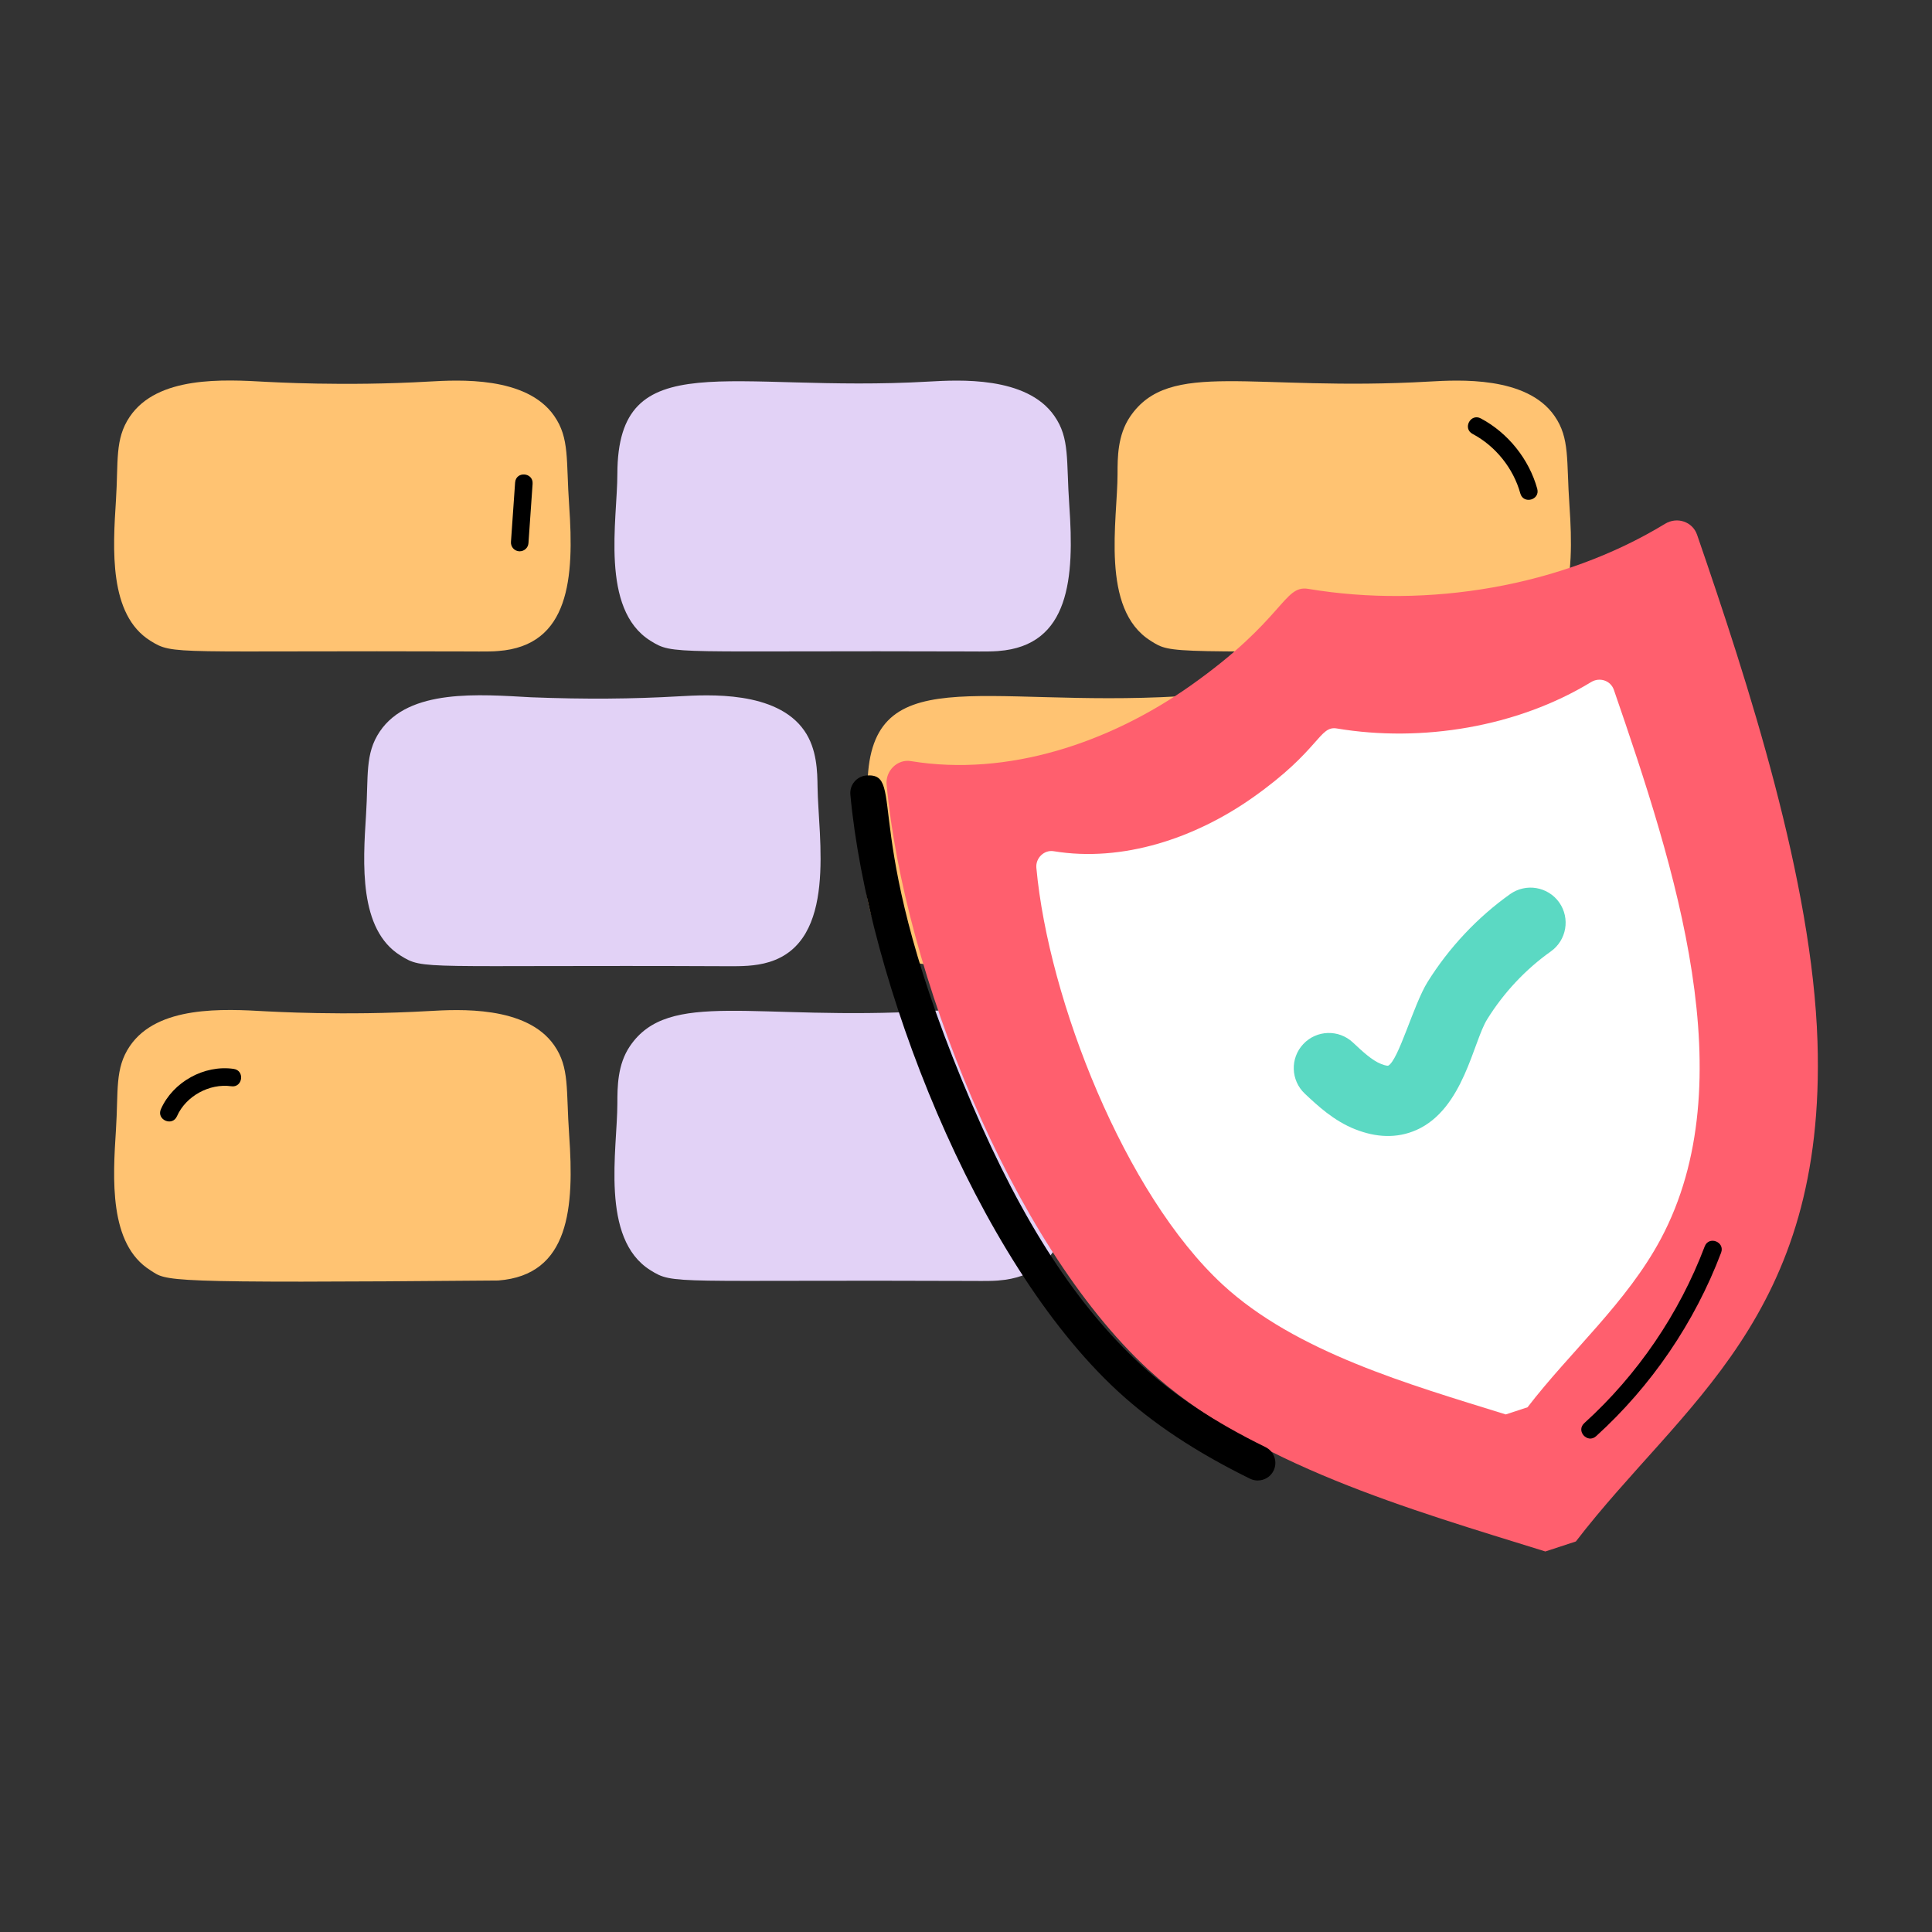 <svg id="Layer_1" enable-background="new 0 0 55 55" height="512" viewBox="0 0 55 55" width="512"
    xmlns="http://www.w3.org/2000/svg">
    <rect x="0" y="0" width="55" height="55" fill="#333333" stroke="none"/>
    <g id="Firewall_Protection">
        <g>
            <g>
                <g>
                    <path
                        d="m13.62 18.046c-8.53-.033-8.553.098-9.075-.228-1.161-.725-.708-3.217-.707-4.326 0-.466.01-.963.271-1.349.91-1.346 3.21-.496 8.136-.782.921-.053 2.518-.105 3.122.763.262.377.282.866.287 1.325.017 1.403.514 4.031-1.022 4.499-.325.099-.671.099-1.012.097z"
                        fill="#ffc372" />
                </g>
                <g>
                    <path
                        d="m13.617 18.546c-8.744-.032-8.667.114-9.337-.305-1.188-.741-1.067-2.624-.979-3.999.072-1.11-.039-1.741.393-2.379.789-1.165 2.662-1.063 3.901-.992.103.002 2.177.132 4.621-.009.825-.046 2.77-.162 3.561.978.444.637.335 1.262.426 2.552.144 2.048.021 3.99-2.019 4.141-.1.004-.042.014-.567.014zm.529-.512h.01zm-.524-.488c.277 0 .6.006.861-.075.917-.278.79-2.048.722-3.009-.089-1.294-.007-1.703-.248-2.051-.473-.681-2.078-.585-2.683-.551-4.725.274-7.047-.477-7.752.563-.238.352-.15.793-.223 1.883-.068 1.06-.172 2.661.51 3.087.345.214.219.121 8.813.152z"
                        fill="#ffc372" />
                </g>
            </g>
            <g>
                <g>
                    <path
                        d="m27.858 18.046c-8.53-.033-8.553.098-9.075-.228-1.161-.725-.708-3.217-.707-4.326.002-3.137 2.446-1.785 8.407-2.131.921-.053 2.518-.105 3.122.763.262.377.282.866.287 1.325.017 1.403.514 4.031-1.022 4.499-.325.099-.671.099-1.012.097z"
                        fill="#e2d2f6" />
                </g>
                <g>
                    <path
                        d="m27.854 18.546c-8.764-.032-8.671.112-9.337-.305-1.44-.898-.942-3.447-.942-4.749.008-3.738 3.174-2.3 8.878-2.63.83-.046 2.771-.162 3.562.978.446.638.335 1.255.426 2.554.144 2.042.022 3.987-2.019 4.139l-.002.001c-.192.014-.375.013-.565.013zm.005-1c.753-.005 1.211-.006 1.456-.73.343-1.014.09-2.188.076-3.36-.004-.408-.022-.794-.197-1.044-.473-.681-2.079-.585-2.683-.551-2.576.149-4.632.011-4.734.009-3.645-.202-3.12.617-3.24 2.438-.068 1.06-.172 2.661.51 3.087.348.216.258.121 8.812.152z"
                        fill="#e2d2f6" />
                </g>
            </g>
            <g>
                <g>
                    <path
                        d="m20.739 27.006c-8.53-.033-8.553.098-9.075-.228-1.161-.725-.708-3.217-.707-4.326.002-3.137 2.446-1.785 8.407-2.131.921-.053 2.518-.105 3.122.763.262.377.282.866.287 1.325.017 1.403.514 4.031-1.022 4.499-.325.099-.671.099-1.012.097z"
                        fill="#e2d2f6" />
                </g>
                <g>
                    <path
                        d="m20.736 27.506c-8.801-.039-8.661.119-9.337-.305-1.188-.741-1.067-2.625-.979-4 .072-1.109-.038-1.741.393-2.378.832-1.229 2.841-1.053 4.306-.973 1.543.06 2.881.049 4.217-.028.826-.046 2.77-.161 3.561.978.363.521.371 1.172.377 1.603.018 1.443.572 4.391-1.377 4.984-.407.125-.823.119-1.16.119zm.005-1c.273.002.602.004.862-.075 1.121-.341.684-2.807.67-4.016-.006-.424-.024-.795-.197-1.044-.474-.682-2.082-.585-2.683-.551-4.738.271-7.055-.468-7.752.563-.238.352-.151.794-.223 1.882-.068 1.061-.172 2.662.51 3.088.357.222.226.116 8.812.152z"
                        fill="#e2d2f6" />
                </g>
            </g>
            <g>
                <g>
                    <path
                        d="m27.065 26.995c-.4 0-.824-.006-1.164-.218-1.161-.725-.708-3.217-.707-4.326.002-3.137 2.446-1.785 8.407-2.131.921-.053 2.518-.105 3.122.763.262.377.282.866.287 1.325.017 1.403.514 4.031-1.022 4.499-.474.144-.874.08-8.923.087z"
                        fill="#ffc372" />
                </g>
                <g>
                    <path
                        d="m25.637 27.201c-1.44-.898-.942-3.447-.942-4.749 0-3.735 3.174-2.3 8.879-2.63.825-.046 2.77-.161 3.561.978.444.637.335 1.262.426 2.552.143 2.033.024 3.99-2.019 4.141-9.478.006-9.266.108-9.904-.291zm9.866-.207h.01zm-.037-.499c.508-.036.794-.203.968-.72.243-.72.188-1.514.128-2.354-.09-1.302-.006-1.703-.248-2.051-.474-.682-2.082-.585-2.683-.551-4.585.269-7.051-.474-7.752.563-.238.352-.151.794-.223 1.882-.068 1.061-.172 2.662.51 3.088.213.133.539.146.898.142 5.868 0 8.115.021 8.401 0z"
                        fill="#ffc372" />
                </g>
            </g>
            <g>
                <g>
                    <path
                        d="m34.184 18.035c-.4 0-.824-.006-1.164-.218-1.161-.725-.708-3.217-.707-4.326 0-.466.01-.963.271-1.349.91-1.346 3.21-.496 8.136-.782.921-.053 2.518-.105 3.122.763.262.377.282.866.287 1.325.017 1.403.514 4.031-1.022 4.499-.508.155-.324.079-8.923.087z"
                        fill="#ffc372" />
                </g>
                <g>
                    <path
                        d="m32.756 18.241c-1.44-.898-.942-3.447-.942-4.749 0-.465 0-1.102.356-1.629 1.12-1.654 3.464-.709 8.522-1.001.826-.046 2.77-.162 3.561.978.444.637.335 1.262.426 2.552.144 2.049.021 3.989-2.019 4.141-9.52.005-9.276.102-9.904-.291zm9.866-.207h.01zm.338-.563c.918-.279.788-2.058.721-3.009-.09-1.302-.006-1.703-.248-2.051-.474-.682-2.082-.586-2.683-.551-2.464.141-4.631.011-4.734.009-3.651-.202-3.12.622-3.24 2.438-.068 1.06-.172 2.661.51 3.087.214.133.527.146.898.142 8.609 0 8.4.049 8.776-.064z"
                        fill="#ffc372" />
                </g>
            </g>
            <g>
                <g>
                    <path
                        d="m13.62 35.966c-8.53-.033-8.553.098-9.075-.228-1.161-.725-.708-3.217-.707-4.326.002-3.137 2.446-1.785 8.407-2.131.921-.053 2.518-.105 3.122.763.262.377.282.866.287 1.325.017 1.403.514 4.031-1.022 4.499-.325.099-.671.099-1.012.097z"
                        fill="#ffc372" />
                </g>
                <g>
                    <path
                        d="m4.28 36.161c-1.188-.741-1.067-2.625-.979-4 .072-1.109-.038-1.741.393-2.378.789-1.164 2.662-1.063 3.901-.992.104.002 2.156.132 4.621-.009.825-.046 2.769-.162 3.561.976.443.638.334 1.253.426 2.554.144 2.048.023 3.986-2.019 4.141-9.757.083-9.414.016-9.904-.291zm9.866-.207h.01zm-.524-.488c.749-.005 1.211-.006 1.455-.73.343-1.014.091-2.177.077-3.36-.006-.424-.024-.796-.198-1.046-.471-.678-2.077-.583-2.682-.549-4.623.268-7.049-.475-7.752.563-.238.352-.151.794-.223 1.882-.068 1.061-.172 2.662.51 3.088.34.211.351.116 8.813.152z"
                        fill="#ffc372" />
                </g>
            </g>
            <g>
                <g>
                    <path
                        d="m27.858 35.966c-8.53-.033-8.553.098-9.075-.228-1.161-.725-.708-3.217-.707-4.326 0-.466.01-.963.271-1.349.91-1.346 3.21-.496 8.136-.782.921-.053 2.518-.105 3.122.763.262.377.282.866.287 1.325.017 1.403.514 4.031-1.022 4.499-.325.099-.671.099-1.012.097z"
                        fill="#e2d2f6" />
                </g>
                <g>
                    <path
                        d="m27.854 36.466c-8.75-.036-8.667.114-9.337-.305-1.44-.898-.942-3.447-.942-4.749.001-.467.002-1.105.357-1.629 1.107-1.636 3.55-.717 8.521-1.001.83-.046 2.77-.162 3.562.976.446.64.335 1.259.426 2.556.143 2.035.027 3.984-2.019 4.139l-.002.001c-.192.014-.375.013-.565.013zm.005-1c.765.009 1.219-.029 1.456-.73.343-1.014.09-2.188.076-3.36-.004-.408-.022-.795-.197-1.045-.472-.679-2.079-.584-2.683-.55-2.733.158-4.538.013-4.734.009-3.632-.194-3.118.593-3.24 2.437-.068 1.061-.172 2.662.51 3.088.338.21.351.116 8.812.152z"
                        fill="#e2d2f6" />
                </g>
            </g>
            <g>
                <path
                    d="m34.184 35.955c-.4 0-.824-.006-1.164-.218-1.161-.725-.708-3.217-.707-4.326.002-3.137 2.446-1.785 8.407-2.131.921-.053 2.518-.105 3.122.763.262.377.282.866.287 1.325.017 1.403.514 4.031-1.022 4.499-.455.139-.066.079-8.923.087z"
                    fill="#e2d2f6" />
            </g>
            <g>
                <path
                    d="m43.99 44.168c.323-.106.549-.18.872-.286 3.022-3.937 7.13-6.364 6.878-14.231-.146-4.555-1.962-10.175-3.428-14.428-.129-.375-.57-.519-.909-.313-2.945 1.795-6.762 2.422-10.159 1.854-.711-.119-.663.858-3.36 2.76-2.301 1.623-5.199 2.596-7.954 2.143-.382-.063-.725.277-.69.662.486 5.291 3.538 13.047 7.442 16.652 2.924 2.7 7.459 3.988 11.308 5.185z"
                    fill="#ff5f6e" />
            </g>
            <g>
                <path
                    d="m35.807 42.147c-.074 0-.149-.017-.221-.051-1.536-.756-2.771-1.573-3.775-2.501-4.039-3.729-7.117-11.702-7.603-16.974-.025-.275.177-.519.452-.544 1.183-.087-.29 1.676 3.028 9.396 1.436 3.341 2.961 5.688 4.8 7.387.933.861 2.09 1.626 3.539 2.337.248.122.35.422.229.67-.087.177-.265.279-.449.279z" />
            </g>
            <g>
                <path
                    d="m42.865 40.266c.23-.075.391-.128.621-.204 1.215-1.583 2.828-2.983 3.793-4.791 2.393-4.482.417-10.547-1.335-15.631-.092-.268-.406-.37-.648-.223-2.099 1.279-4.818 1.726-7.239 1.321-.507-.085-.472.611-2.394 1.967-1.64 1.157-3.705 1.85-5.668 1.527-.272-.045-.517.197-.492.472.346 3.77 2.521 9.297 5.303 11.866 2.083 1.924 5.315 2.842 8.057 3.695z"
                    fill="#fff" />
            </g>
            <g>
                <path
                    d="m38.58 32.149c-.614-.244-1.068-.671-1.434-1.014-.402-.378-.423-1.011-.044-1.413.378-.403 1.011-.422 1.413-.044.267.25.542.509.802.611.139.056.202.051.201.049.295-.148.72-1.735 1.119-2.378.61-.98 1.425-1.848 2.355-2.508.451-.317 1.074-.213 1.395.238.318.451.212 1.075-.238 1.395-.716.507-1.343 1.175-1.812 1.932-.399.636-.673 2.554-2.011 3.15-.565.251-1.16.214-1.746-.019z"
                    fill="#5bd9c3" />
            </g>
            <g>
                <path
                    d="m45.101 40.514c1.518-1.376 2.702-3.115 3.428-5.03.115-.31.584-.133.467.178-.753 1.988-1.983 3.794-3.559 5.224-.244.219-.582-.149-.336-.371z" />
            </g>
            <g>
                <path
                    d="m4.581 31.574c.344-.774 1.231-1.266 2.071-1.145.327.047.256.545-.072.494-.614-.085-1.286.275-1.542.854-.133.301-.591.101-.457-.203z" />
            </g>
            <g>
                <path
                    d="m14.795 15.695c-.006 0-.012 0-.018-.001-.138-.01-.241-.129-.231-.267l.118-1.689c.024-.334.521-.292.498.035l-.118 1.689c-.009.132-.119.232-.249.232z" />
            </g>
            <g>
                <path
                    d="m43.28 14.046c-.197-.713-.705-1.347-1.358-1.693-.292-.154-.058-.597.234-.441.772.41 1.372 1.158 1.606 2.002.087.319-.393.451-.482.133z" />
            </g>
        </g>
    </g>
</svg>